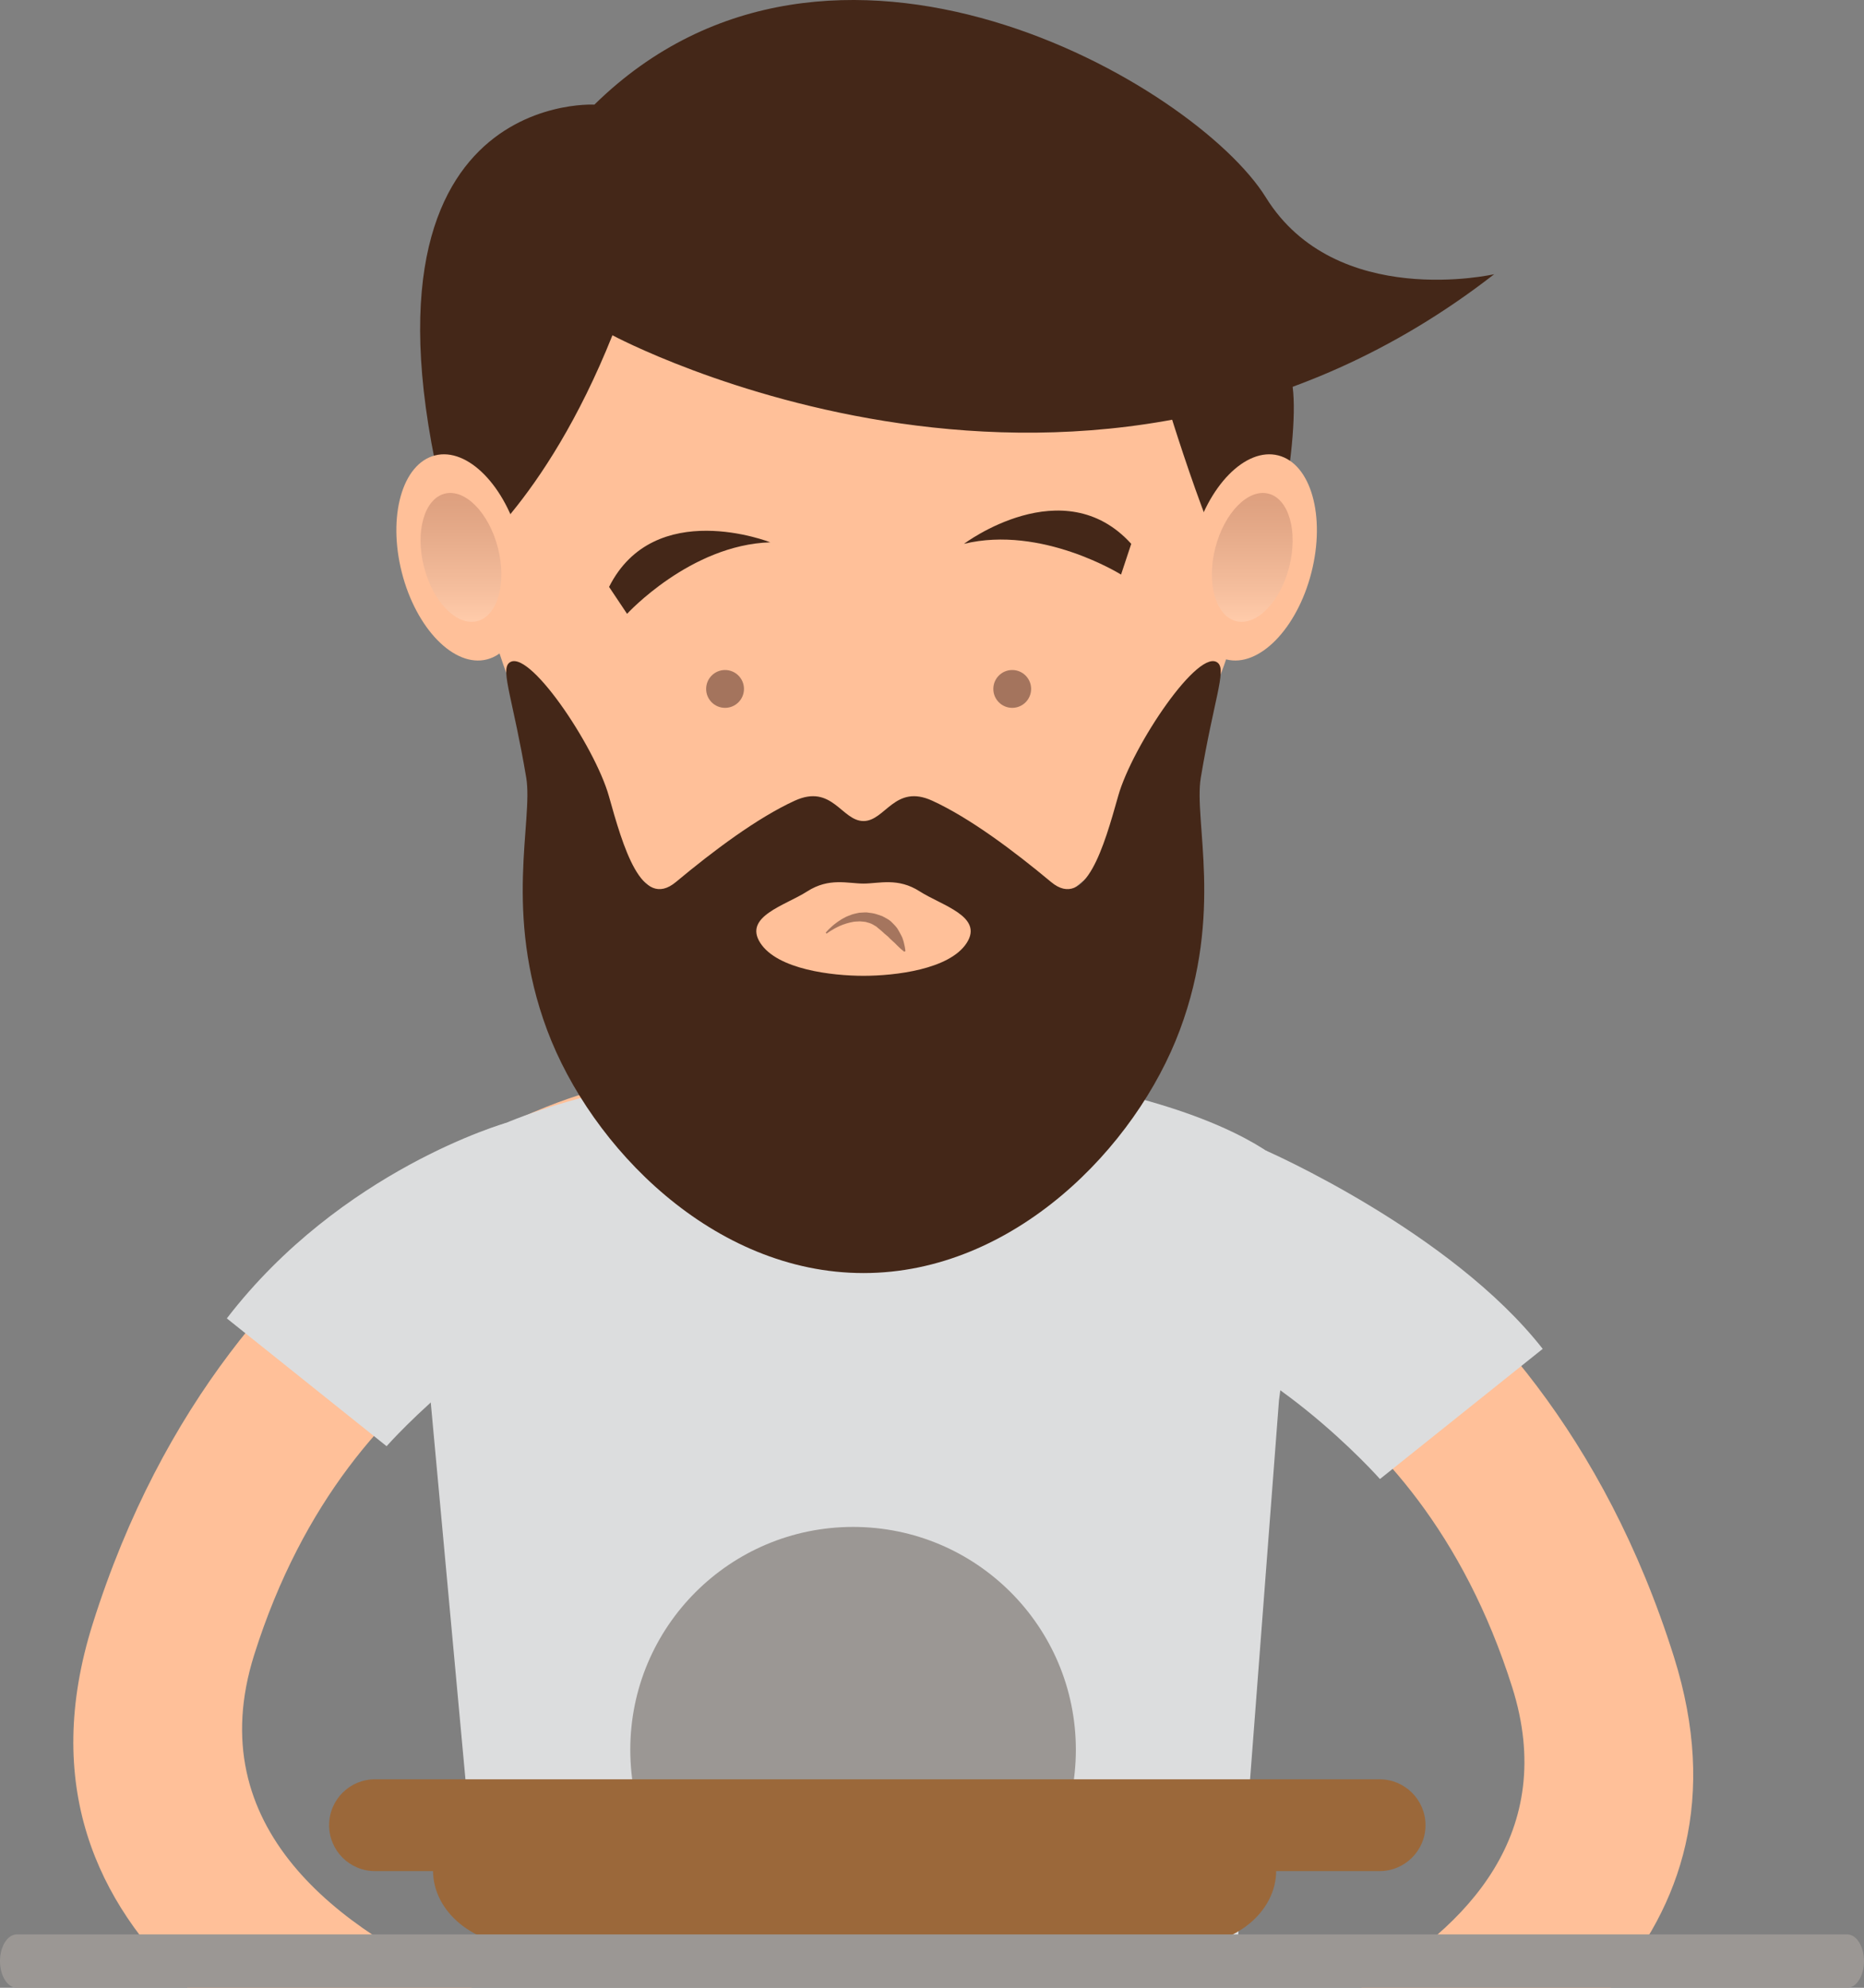<!-- Generator: Adobe Illustrator 19.2.1, SVG Export Plug-In  -->
<svg version="1.1"
	 xmlns="http://www.w3.org/2000/svg" xmlns:xlink="http://www.w3.org/1999/xlink" xmlns:a="http://ns.adobe.com/AdobeSVGViewerExtensions/3.0/"
	 x="0px" y="0px" width="277.284px" height="295.668px" viewBox="0 0 277.284 295.668"
	 style="enable-background:new 0 0 277.284 295.668;" xml:space="preserve">
<rect x="0" y="0" width="277.284" height="295.668" fill="#808080" stroke="none"/>
<style type="text/css">
	.st0{fill:#FFC099;}
	.st1{fill:#DCDDDE;}
	.st2{fill:#442718;}
	.st3{opacity:0.17;fill:url(#SVGID_1_);}
	.st4{opacity:0.17;fill:url(#SVGID_2_);}
	.st5{opacity:0.4;}
	.st6{fill:#1D0404;}
	.st7{opacity:0.4;fill:#1D0404;}
	.st8{fill:#9B9794;}
	.st9{fill:#9B683A;}
	.st10{opacity:0.17;fill:url(#SVGID_3_);}
	.st11{opacity:0.17;fill:url(#SVGID_4_);}
</style>
<defs>
</defs>
<g>
	<path class="st0" d="M249.006,246.429c-20.8-66.066-74.23-79.203-74.23-79.203s-22.335,15.662-0.329,29.683
		c0,0,36.005,8.111,50.516,54.091c6.755,21.402-6.455,35.6-22.509,44.668h37.143C250.137,283.506,255.617,267.434,249.006,246.429z"
		/>
	<path class="st0" d="M37.819,246.119c14.516-45.984,50.52-54.093,50.52-54.093c22.006-14.019-0.328-29.683-0.328-29.683
		s-53.43,13.137-74.226,79.205c-7.537,23.945,0.632,41.484,14.106,54.12h42.367C50.42,287.16,29.7,271.842,37.819,246.119z"/>
	<path class="st1" d="M229.489,200.632l-24.21,19.359c0,0-17.453-19.74-35.183-22.677c-17.726-2.938,16.704-22.427,16.704-22.427
		l1.515-3.749C188.314,171.137,215.822,183.168,229.489,200.632z"/>
	<path class="st1" d="M33.742,196.1l23.767,19.008c0,0,17.453-19.738,35.183-22.675c17.726-2.938-16.704-22.427-16.704-22.427
		l-0.677-2.996C75.311,167.01,50.751,173.966,33.742,196.1z"/>
	<path class="st1" d="M128.452,157.333v131.918H71.503L61.168,177.007C61.168,177.007,67.596,160.862,128.452,157.333z"/>
	<path class="st1" d="M127.138,157.333v131.918h56.945l6.176-80.979l0,0l4.16-31.266
		C194.418,177.007,187.994,160.862,127.138,157.333z"/>
	<path class="st0" d="M144.298,159.834c0,9.039-7.33,16.369-16.371,16.369l0,0c-9.041,0-16.375-7.33-16.375-16.369v-32.382
		c0-9.045,7.334-16.375,16.375-16.375l0,0c9.041,0,16.371,7.33,16.371,16.375V159.834z"/>
	<g>
		<path class="st0" d="M188.314,68.622c0-33.063-26.799-59.864-59.862-59.864S68.59,35.559,68.59,68.622
			c0,6.254,0.958,12.281,2.733,17.948c13.321,57.219,53.454,57.173,56.913,57.061c3.499,0.112,44.06,0.164,57.494-57.165
			l-0.132,0.028C187.369,80.849,188.314,74.848,188.314,68.622z"/>
	</g>
	<path class="st2" d="M173.338,59.116c0,0,8.019,26.721,11.766,28.897c3.739,2.174,8.312-21.982,7.186-30.482
		C191.168,49.028,173.338,59.116,173.338,59.116z"/>
	<g>
		<path class="st2" d="M68.574,83.835c0,0,12.444-8.743,22.531-33.967c0,0,70.627,38.005,131.166-9.081
			c0,0-23.545,5.382-33.973-11.434c-10.424-16.816-64.575-48.431-99.879-13.79C88.42,15.563,47.381,13.21,68.574,83.835z"/>
	</g>
	<g>
		<path class="st0" d="M177.486,80.669c-2.14,8.378,0.068,16.173,4.933,17.413c4.853,1.236,10.528-4.549,12.664-12.929
			c2.136-8.378-0.076-16.175-4.933-17.413C185.293,66.502,179.618,72.291,177.486,80.669z"/>
		
			<linearGradient id="SVGID_1_" gradientUnits="userSpaceOnUse" x1="407.368" y1="92.494" x2="407.368" y2="73.325" gradientTransform="matrix(-1 0 0 1 593.652 0)">
			<stop  offset="0" style="stop-color:#FFFFFF"/>
			<stop  offset="0.23" style="stop-color:#C8B9B9"/>
			<stop  offset="0.509" style="stop-color:#8B6B6B"/>
			<stop  offset="0.74" style="stop-color:#5D3131"/>
			<stop  offset="0.909" style="stop-color:#420D0D"/>
			<stop  offset="1" style="stop-color:#370000"/>
		</linearGradient>
		<path class="st3" d="M180.784,81.51c-1.335,5.236,0.048,10.105,3.086,10.879c3.034,0.775,6.577-2.841,7.911-8.076
			c1.338-5.236-0.044-10.109-3.086-10.885C185.665,72.656,182.119,76.272,180.784,81.51z"/>
	</g>
	<g>
		<path class="st0" d="M77.371,80.669c2.132,8.378-0.072,16.173-4.937,17.413c-4.853,1.236-10.524-4.549-12.66-12.929
			c-2.132-8.378,0.072-16.175,4.929-17.413C69.564,66.502,75.234,72.291,77.371,80.669z"/>
		<linearGradient id="SVGID_2_" gradientUnits="userSpaceOnUse" x1="68.57" y1="92.494" x2="68.57" y2="73.325">
			<stop  offset="0" style="stop-color:#FFFFFF"/>
			<stop  offset="0.23" style="stop-color:#C8B9B9"/>
			<stop  offset="0.509" style="stop-color:#8B6B6B"/>
			<stop  offset="0.74" style="stop-color:#5D3131"/>
			<stop  offset="0.909" style="stop-color:#420D0D"/>
			<stop  offset="1" style="stop-color:#370000"/>
		</linearGradient>
		<path class="st4" d="M74.072,81.51c1.331,5.236-0.044,10.105-3.082,10.879c-3.038,0.775-6.585-2.841-7.919-8.076
			c-1.339-5.236,0.044-10.109,3.082-10.885C69.191,72.656,72.734,76.272,74.072,81.51z"/>
	</g>
	<path class="st2" d="M168.28,80.891l-1.515,4.573c0,0-11.799-7.384-23.368-4.573C143.397,80.891,158.189,69.756,168.28,80.891z"/>
	<path class="st2" d="M90.604,87.297l2.677,4.004c0,0,9.406-10.264,21.305-10.638C114.586,80.663,97.361,73.874,90.604,87.297z"/>
	<path class="st2" d="M178.628,115.67c1.916-11.454,3.791-15.862,2.585-17.027c-2.737-2.637-12.784,12.32-14.876,19.758
		c-2.092,7.442-4.833,17.079-9.979,12.79c-5.579-4.651-12.095-9.534-17.674-12.091c-5.583-2.559-6.981,3.022-10.231,3.022
		c-3.258,0-4.649-5.581-10.236-3.022c-5.583,2.557-12.091,7.44-17.67,12.091c-5.146,4.288-7.887-5.348-9.975-12.79
		c-2.1-7.438-12.147-22.395-14.884-19.758c-1.198,1.164,0.665,5.573,2.593,17.027c1.062,6.398-3.407,20.085,3.102,37.527
		c6.516,17.443,24.743,36.159,47.07,36.159c22.326,0,40.553-18.716,47.062-36.159C182.03,135.755,177.554,122.068,178.628,115.67z
		 M143.801,140.26c-2.561,3.954-10.7,4.883-15.349,4.883c-4.649,0-12.789-0.93-15.349-4.883c-2.557-3.951,3.719-5.581,6.973-7.673
		c3.258-2.094,6.048-1.164,8.376-1.164c2.328,0,5.118-0.93,8.368,1.164C140.082,134.68,146.358,136.309,143.801,140.26z"/>
	<g class="st5">
		<path class="st6" d="M122.834,138.73c0,0,0.57-0.751,1.726-1.582c0.296-0.196,0.612-0.426,0.985-0.61
			c0.357-0.217,0.779-0.358,1.213-0.526c0.22-0.074,0.457-0.115,0.693-0.174c0.236-0.068,0.481-0.099,0.736-0.101
			c0.252-0.007,0.51-0.038,0.767-0.021l0.776,0.104c0.519,0.076,1.01,0.282,1.508,0.445c0.443,0.243,0.93,0.467,1.29,0.786
			c0.344,0.334,0.675,0.668,0.936,1.014c0.229,0.363,0.421,0.722,0.59,1.051c0.352,0.651,0.439,1.275,0.538,1.688
			c0.082,0.42,0.094,0.668,0.094,0.668l-0.171,0.084c0,0-0.213-0.149-0.524-0.425c-0.158-0.137-0.336-0.306-0.532-0.502
			c-0.187-0.201-0.4-0.422-0.652-0.632c-0.243-0.219-0.498-0.452-0.741-0.716c-0.275-0.225-0.559-0.448-0.824-0.715
			c-0.267-0.261-0.577-0.454-0.862-0.734c-0.322-0.183-0.651-0.427-1.024-0.533l-0.565-0.164c-0.192-0.041-0.391-0.04-0.588-0.065
			c-0.197-0.032-0.395-0.031-0.593-0.01c-0.197,0.016-0.397,0.011-0.591,0.041c-0.777,0.126-1.509,0.364-2.117,0.633
			c-1.212,0.56-1.934,1.13-1.934,1.13L122.834,138.73z"/>
	</g>
	<ellipse class="st7" cx="150.575" cy="102.472" rx="2.811" ry="2.814"/>
	<circle class="st7" cx="107.857" cy="102.472" r="2.814"/>
	<path class="st8" d="M160.041,260.257c0-18.303-14.827-33.142-33.134-33.142c-18.313,0-33.147,14.838-33.147,33.142
		c0,18.31,14.834,33.151,33.147,33.151C145.214,293.408,160.041,278.567,160.041,260.257z"/>
	<g>
		<path class="st9" d="M189.844,278.208c0,6.185-6.095,11.2-13.648,11.2H78.062c-7.536,0-13.648-5.015-13.648-11.2l0,0
			c0-6.189,6.112-11.204,13.648-11.204h98.134C183.75,267.003,189.844,272.018,189.844,278.208L189.844,278.208z"/>
		<path class="st9" d="M212.055,271.482c0,3.772-3.069,6.828-6.834,6.828H55.783c-3.771,0-6.825-3.056-6.825-6.828l0,0
			c0-3.771,3.055-6.829,6.825-6.829H205.22C208.986,264.654,212.055,267.711,212.055,271.482L212.055,271.482z"/>
	</g>
	<path class="st8" d="M274.779,295.668H2.505c-1.383,0-2.505-1.779-2.505-3.973s1.122-3.973,2.505-3.973h272.274
		c1.383,0,2.505,1.779,2.505,3.973S276.162,295.668,274.779,295.668z"/>
</g>
</svg>